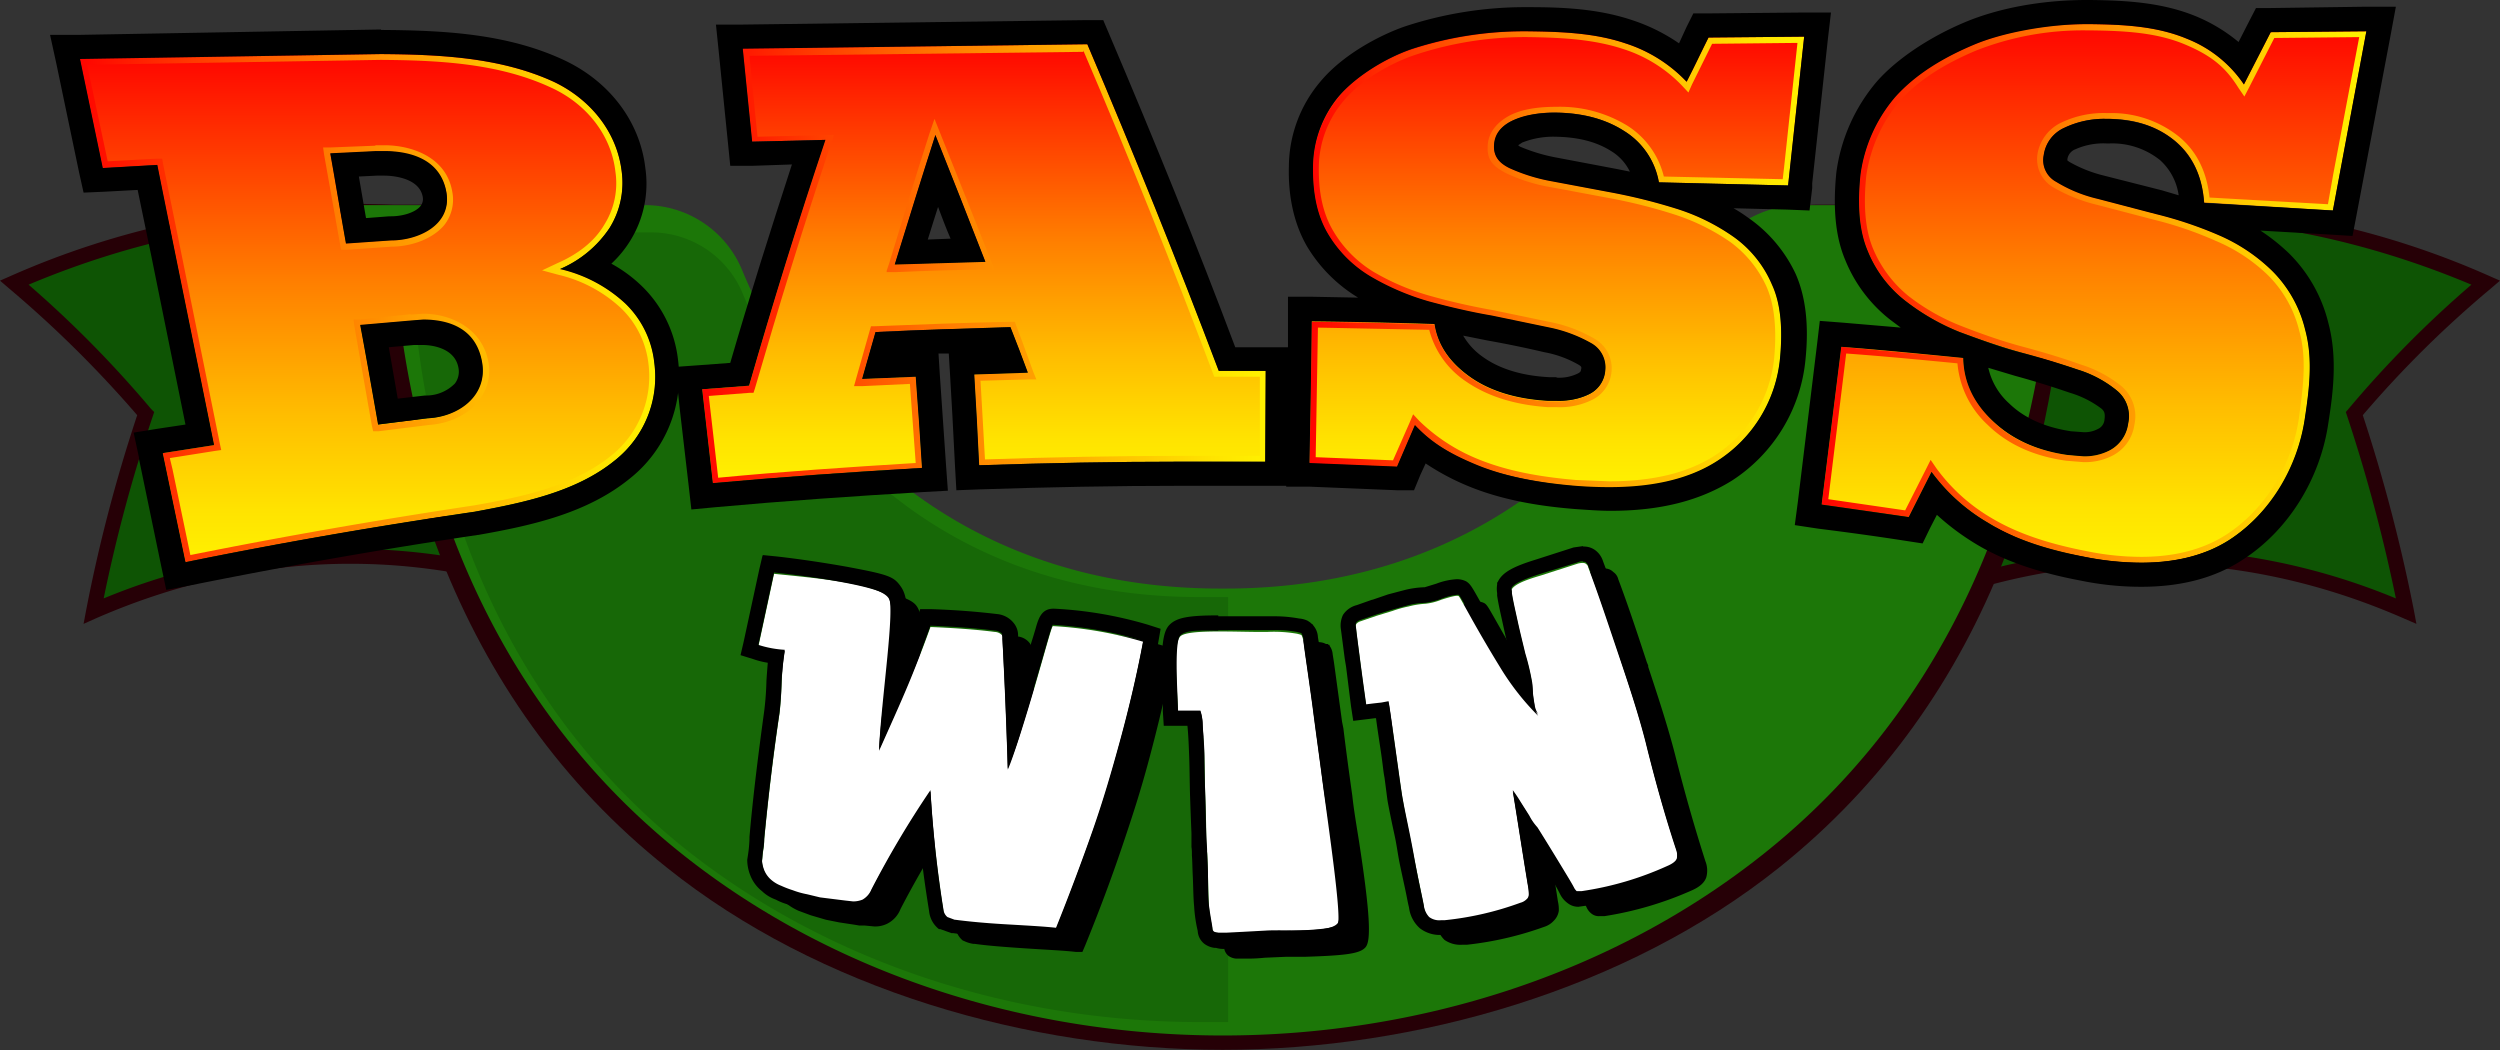 <svg xmlns="http://www.w3.org/2000/svg" xmlns:xlink="http://www.w3.org/1999/xlink" width="559.4" height="235" viewBox="0 0 559.4 235">
  <rect x="0" y="0" width="559.4" height="235" fill="#333333" stroke="none"/>
  <defs>
    <style>
      .a {
        fill: #0e5404;
      }

      .b {
        fill: #260006;
      }

      .c {
        fill: #1c7708;
      }

      .d {
        fill: #176807;
      }

      .e {
        fill: url(#a);
      }

      .f {
        fill: url(#b);
      }

      .g {
        fill: url(#c);
      }

      .h {
        fill: url(#d);
      }

      .i {
        fill: url(#e);
      }

      .j {
        fill: url(#f);
      }

      .k {
        fill: url(#g);
      }

      .l {
        fill: url(#h);
      }

      .m {
        fill: #fff;
      }
    </style>
    <linearGradient id="a" data-name="Безымянный градиент 141" x1="82.27" y1="11.95" x2="82.27" y2="125.64" gradientUnits="userSpaceOnUse">
      <stop offset="0" stop-color="#ff0400"/>
      <stop offset="0.14" stop-color="#ff2b00"/>
      <stop offset="0.45" stop-color="#ff7f00"/>
      <stop offset="0.71" stop-color="#ffbd00"/>
      <stop offset="0.9" stop-color="#ffe300"/>
      <stop offset="1" stop-color="#fff100"/>
    </linearGradient>
    <linearGradient id="b" x1="220.15" y1="9.83" x2="220.15" y2="108" xlink:href="#a"/>
    <linearGradient id="c" x1="348.36" y1="6.85" x2="348.36" y2="108.93" xlink:href="#a"/>
    <linearGradient id="d" x1="468.59" y1="5.29" x2="468.59" y2="125.82" xlink:href="#a"/>
    <linearGradient id="e" x1="17.88" y1="68.91" x2="146.65" y2="68.91" xlink:href="#a"/>
    <linearGradient id="f" x1="157.07" y1="59.03" x2="283.22" y2="59.03" xlink:href="#a"/>
    <linearGradient id="g" x1="292.98" y1="58.01" x2="403.75" y2="58.01" xlink:href="#a"/>
    <linearGradient id="h" x1="407.63" y1="65.67" x2="529.54" y2="65.67" xlink:href="#a"/>
  </defs>
  <g>
    <g>
      <path class="a" d="M21.7,136.8c37.4-16.4,77.6-16.4,114.9,0q9-36.8,17.8-73.5C105.5,41.9,52.8,41.9,4,63.3A244.9,244.9,0,0,1,33.3,92.5,375.5,375.5,0,0,0,21.7,136.8Z"/>
      <path class="b" d="M18.7,139.6l.6-3.2A347.9,347.9,0,0,1,30.7,92.9,254.5,254.5,0,0,0,2.1,64.6L0,62.8l2.5-1.1A188.9,188.9,0,0,1,78.4,45.6a188.9,188.9,0,0,1,75.9,16.1l1.3.6L137,139.1l-1.8-.8c-37.2-16.2-76.4-16.2-113.6,0Zm59.7-16.8a144,144,0,0,1,56.3,11.6l17-70.1C104.1,43.9,53.9,43.7,6.4,63.7A248.4,248.4,0,0,1,33.8,91.5l.7.7-.3.9a341.3,341.3,0,0,0-11,40.8A145.8,145.8,0,0,1,78.4,122.8Z"/>
    </g>
    <g>
      <path class="a" d="M537.6,136.8c-37.3-16.4-77.5-16.4-114.9,0L405,63.3c48.8-21.4,101.5-21.4,150.4,0A253.4,253.4,0,0,0,526,92.5,340.2,340.2,0,0,1,537.6,136.8Z"/>
      <path class="b" d="M537.7,138.3c-37.1-16.2-76.4-16.2-113.5,0l-1.9.8L403.7,62.3l1.3-.6a187.2,187.2,0,0,1,151.9,0l2.5,1.1-2.1,1.8a238.7,238.7,0,0,0-28.6,28.3,366.2,366.2,0,0,1,11.4,43.5l.6,3.2Zm-1.6-4.4a360.8,360.8,0,0,0-10.9-40.8l-.3-.9.6-.7A240.8,240.8,0,0,1,553,63.7c-47.6-20-97.7-19.8-145.3.6l17,70.1A143.7,143.7,0,0,1,481,122.8,145.3,145.3,0,0,1,536.1,133.9Z"/>
    </g>
    <g>
      <path class="b" d="M406.2,45.8c-9.5,0-18.1,9.1-21.7,17.8-15.1,36.6-53,71.6-110.9,71.4h0c-57.9.2-95.8-34.8-110.9-71.4-3.6-8.7-12.2-17.8-21.7-17.8H70.9c6.4.6,12.9,3.6,14,15.5,2,22,6,43.6,13.8,63.6,10.5,26.6,26.9,50.5,50.6,69.3,34,27.2,80.9,40.7,124.3,40.7s90.3-13.5,124.4-40.7c23.6-18.8,40.1-42.7,50.5-69.3,7.8-20,11.8-41.6,13.8-63.6,1.1-11.9,7.8-14.9,14.2-15.5Z"/>
      <path class="c" d="M473,45.9H402.9a23.6,23.6,0,0,0-21.7,14.4c-15.1,36.6-49.7,71.6-107.6,71.4v0c-57.9.2-92.5-34.8-107.6-71.4a23.5,23.5,0,0,0-21.7-14.4H74A15.6,15.6,0,0,1,86.5,54h.1a15.9,15.9,0,0,1,1.7,6A216.1,216.1,0,0,0,102,121.7c10.4,26.6,26.9,50.5,50.5,69.3,34.1,27.2,77.7,40.7,121.1,40.7s87-13.5,121.1-40.7c23.6-18.8,40.1-42.7,50.5-69.3A212.8,212.8,0,0,0,458.9,60a15.9,15.9,0,0,1,1.7-6h.1a15.6,15.6,0,0,1,12.5-8.1Z"/>
      <path class="d" d="M274.8,133.6h-6.2c-55,.1-88-33.1-102.4-67.9A22.2,22.2,0,0,0,145.6,52H78.8a15.1,15.1,0,0,1,11.9,7.7h0a14.5,14.5,0,0,1,1.7,5.7,200.2,200.2,0,0,0,13,58.7c9.9,25.3,25.6,48,48,65.9,32.5,25.8,73.9,38.7,115.2,38.7h6.2Z"/>
    </g>
    <g>
      <g>
        <path class="e" d="M41.5,125.6c21.5-4.3,43-8,64.7-11.2,10.8-2,22.7-4.4,31.4-11.5a23.8,23.8,0,0,0,8.8-21.8,21.3,21.3,0,0,0-6.5-13.3,32,32,0,0,0-14.6-7.7,25.1,25.1,0,0,0,11.1-9.2,19.3,19.3,0,0,0,2.7-12.7c-1.1-9-7.2-16.2-15.2-20-12-5.6-25.6-6.1-38.7-6.3L17.9,13.1,23,37.5l12.2-.7c4.2,20.9,8.5,41.8,12.7,62.6l-11.5,1.8ZM84.1,33.8c6.6-.6,14.5,1.9,15.8,9.2S93.6,53.7,87.5,53.7l-10.1.7c-1.2-6.7-2.3-13.4-3.5-20.1ZM84.6,95c-1.3-7.4-2.6-14.8-4-22.3l11.5-1c6.9-1,14.6,2,15.8,9.5s-5.4,12-12.2,12.4Z"/>
        <path class="f" d="M159.5,108c15.6-1.4,31.2-2.6,46.8-3.4-.4-6.8-.9-13.6-1.4-20.4l-12,.5,3-10.6,30.2-1c1.6,4.1,2.4,6.1,3.9,10.2l-12,.4c.4,6.7.8,13.5,1.1,20.3,21.4-.8,42.6-1,64-.7,0-6.8.1-13.6.1-20.4H272.7C263.4,58.3,253.6,34,243.3,9.8l-77.1,1,2.1,20.7,16.4-.4c-6.1,18.3-11.8,36.6-17.1,55.1l-10.5.8Zm40.7-48.9c3-9.7,6-19.4,9.1-29,3.8,9.4,7.5,18.9,11.2,28.4Z"/>
        <path class="g" d="M352.5,108.6c10.3.8,22.4.4,31.8-5.6a31,31,0,0,0,14-23c.6-6.5.2-12.1-1.8-16.5a25.5,25.5,0,0,0-8.6-10.6,46.3,46.3,0,0,0-12.8-6.3A126.3,126.3,0,0,0,360.7,43l-13.3-2.5a39.9,39.9,0,0,1-9.7-3c-2.4-1.2-3.6-2.9-3.4-5.1s1.4-4.2,3.9-5.5a24,24,0,0,1,10.1-1.8,28.3,28.3,0,0,1,15.1,4,17.3,17.3,0,0,1,7.8,11.6l28.9.7,3.6-33.3-21.4.2c-2,4-2.9,6-4.9,9.9a32.5,32.5,0,0,0-13.7-8.6c-7.1-2.4-14.7-2.7-22-2.7a79.7,79.7,0,0,0-25.6,4c-5.7,1.9-12.5,5.9-16.5,10.6a24.7,24.7,0,0,0-5.8,15.7c-.1,6.2,1,11.2,3.4,15.1a26.7,26.7,0,0,0,9.4,9.5,51.9,51.9,0,0,0,13,5.5,126.2,126.2,0,0,0,14.2,3.3l13,2.7a31.8,31.8,0,0,1,9.3,3.5,6.2,6.2,0,0,1,3.1,6,6.5,6.5,0,0,1-3.6,5.4c-2.2,1.2-5.3,1.6-9.2,1.4-7.1-.4-13-2.2-17.5-5.4s-7.2-7.1-7.9-11.8c-9.2-.3-18.3-.5-27.5-.6-.1,10.6-.3,21.1-.5,31.7l19.6.7,4-9.2a40.6,40.6,0,0,0,13.8,8.9C337.4,106.8,345.3,108,352.5,108.6Z"/>
        <path class="h" d="M466.5,124.5c10.3,2,22.8,2.4,32.5-3.9s15.1-16.3,16.7-26.9c1-6.6,1.9-13.4.1-20.1a27.8,27.8,0,0,0-7.4-13.1,39.4,39.4,0,0,0-12-8,88.6,88.6,0,0,0-14-4.7l-13-3.4a34.3,34.3,0,0,1-9.3-3.8,5.5,5.5,0,0,1-2.8-6,7.8,7.8,0,0,1,4.6-6.1,20.9,20.9,0,0,1,10.2-2,22.8,22.8,0,0,1,14.6,5c3.9,3.3,6.1,7.9,6.5,13.8L522,47l7.5-40.1-21.4.2-6,11.7A27.6,27.6,0,0,0,489.4,8.6c-6.9-2.9-14.5-3.2-21.6-3.3-8.7-.1-18.2,1.3-26.1,4.6-6.4,2.7-12.9,6.4-17.7,11.8A33.7,33.7,0,0,0,416.3,39c-.7,6.7-.3,12.5,1.6,17a28,28,0,0,0,8.3,11.1,49.6,49.6,0,0,0,12.3,7,124,124,0,0,0,13.8,4.6q6.9,2,12.6,3.9a27.3,27.3,0,0,1,8.9,4.7,7.6,7.6,0,0,1,2.4,7.4,8,8,0,0,1-4.2,6c-2.4,1.2-5.5,1.6-9.4,1-7.1-1.1-12.7-3.6-16.8-7.7a19.4,19.4,0,0,1-6.5-14c-9.1-.9-18.2-1.8-27.3-2.5-1.5,11.7-2.9,23.5-4.4,35.3,6.5.8,13,1.8,19.5,2.8l5.1-10.2a40.7,40.7,0,0,0,12.7,11.5C451.5,120.9,459.3,123.1,466.5,124.5Z"/>
      </g>
      <g>
        <path class="i" d="M85.2,13.4c12.8.1,26.3.7,38.1,6.2,8.1,3.7,13.5,10.8,14.4,18.8a17.4,17.4,0,0,1-2.5,11.9c-2.1,3.6-5.7,6.5-10.5,8.6l-3.4,1.6,3.7,1a30.9,30.9,0,0,1,13.9,7.4,20.5,20.5,0,0,1,6.2,12.5,22.7,22.7,0,0,1-8.4,20.6c-8.3,6.7-19.8,9.2-30.7,11.1-21.2,3.2-42.5,6.9-63.4,11.1l-4-19.2-.6-2.5,10.1-1.6,1.4-.2-.3-1.4-8.3-41L36.5,36.7l-.2-1.2H35.1l-11,.6L19.5,14.5l65.7-1.1M84,32.6,73.8,33H72.3l.2,1.5,3.6,20.2.2,1.2h1.2l10-.7c3.8,0,8.8-1.3,11.8-4.7a9.2,9.2,0,0,0,1.9-7.6c-1.3-7.7-9-10.4-15.2-10.4H84m7.9,37.8L80.5,71.5H79.1l.2,1.5,3.9,22.2.3,1.3h1.2l11.2-1.4c4.5-.3,8.7-2.2,11.1-5.3a10.7,10.7,0,0,0,2.3-8.7C108,73.6,101,70.2,94.7,70.2l-2.8.2M85.2,12.1,17.9,13.2,23,37.6l12.2-.7c4.2,20.9,8.5,41.8,12.7,62.7l-11.5,1.8,5.1,24.4c21.5-4.4,43-8.1,64.7-11.3,10.8-2,22.7-4.4,31.4-11.5a23.8,23.8,0,0,0,8.8-21.8,21.6,21.6,0,0,0-6.5-13.3,32,32,0,0,0-14.6-7.7A25.1,25.1,0,0,0,136.4,51a19.1,19.1,0,0,0,2.7-12.7c-1.1-9-7.2-16.2-15.2-20-12-5.5-25.6-6.1-38.7-6.2ZM77.4,54.5c-1.2-6.7-2.3-13.4-3.5-20.1l10.2-.5H86c6.1,0,12.8,2.7,13.9,9.3S93.6,53.8,87.5,53.8h0l-10.1.7Zm7.2,40.6c-1.3-7.4-2.6-14.8-4-22.3l11.5-1,2.6-.2c6.1,0,12.1,3.2,13.2,9.8s-5.4,12-12.2,12.3L84.6,95.1Z"/>
        <path class="j" d="M242.4,11.3c10.4,24.3,20.1,48.6,29,72.2l.3.8h10.2V102H264.6c-14.6,0-29.5.3-44.2.8l-1-17.6,10.6-.3h1.9l-.7-1.7c-1.5-4.1-2.2-6.2-3.8-10.3l-.3-.9h-1c-10,.2-20.2.6-30.3,1h-.9l-.3,1-3,10.6-.5,1.8H193l10.6-.5,1.3,17.7c-14.7.9-29.6,1.9-44.2,3.3l-2.1-18.3,9.1-.7h.9l.3-.9c5.3-18.3,11-36.8,17.1-55l.6-1.8h-1.9l-15.2.4-1.8-18.1,74.7-.9m-44,49.3h1.9c6.7-.3,13.5-.5,20.2-.6h2l-.7-1.8c-3.7-9.4-7.5-18.9-11.3-28.4l-1.4-3.5L208,29.8c-3.1,9.6-6.1,19.4-9,29l-.6,1.8M243.3,9.9l-77.1,1,2.1,20.8,16.4-.4c-6.1,18.2-11.8,36.6-17.1,55l-10.5.8,2.4,21c15.6-1.4,31.2-2.5,46.8-3.4-.4-6.8-.9-13.6-1.4-20.4l-12,.5,3-10.5c10.1-.5,20.2-.8,30.2-1.1,1.6,4.1,2.4,6.1,3.9,10.2l-12,.4c.4,6.8.8,13.5,1.1,20.3,15.2-.5,30.4-.8,45.5-.8h18.5c0-6.8.1-13.6.1-20.3H272.7c-9.3-24.6-19.1-48.9-29.4-73.1ZM200.2,59.2c3-9.7,6-19.3,9.1-29,3.8,9.5,7.5,18.9,11.2,28.4l-20.3.6Z"/>
        <path class="k" d="M341,8.3h.7c7.2.1,14.7.4,21.6,2.7a31.3,31.3,0,0,1,13.1,8.2l1.4,1.5.8-1.8,4.5-9.1,19.1-.2-3,27.9-.3,2.6-26.6-.6a18.7,18.7,0,0,0-8.2-11.4,28.9,28.9,0,0,0-15.8-4.2h-.1c-4.3,0-7.9.6-10.5,2s-4.6,3.6-4.8,6.5.6,4.6,4.2,6.4a38.2,38.2,0,0,0,10,3.1l13.4,2.5A118.1,118.1,0,0,1,374.7,48a47.8,47.8,0,0,1,12.4,6.1,25.3,25.3,0,0,1,8.2,10.1c1.7,3.9,2.3,9.2,1.7,15.8a29.5,29.5,0,0,1-13.4,22c-6,3.8-13.7,5.7-23.5,5.7l-7.5-.3c-5.7-.5-14.1-1.5-21.7-4.6a40.8,40.8,0,0,1-13.3-8.6l-1.4-1.5-.8,1.9-3.7,8.4-17.3-.7.5-29,24.9.5a19.9,19.9,0,0,0,8.3,11.6c4.8,3.3,10.9,5.2,18.2,5.7h2a16.3,16.3,0,0,0,7.9-1.6,7.8,7.8,0,0,0,4.4-6.4,7.6,7.6,0,0,0-3.8-7.3,31.7,31.7,0,0,0-9.7-3.7l-13-2.7A143,143,0,0,1,320,66.2a53.4,53.4,0,0,1-12.7-5.4,26.4,26.4,0,0,1-8.9-9c-2.3-3.8-3.4-8.6-3.3-14.5a23.3,23.3,0,0,1,5.6-14.8c3.9-4.7,10.8-8.5,15.9-10.2a78,78,0,0,1,24.4-4M341,7a81.1,81.1,0,0,0-24.9,4c-5.7,1.9-12.5,6-16.5,10.7a24.4,24.4,0,0,0-5.8,15.6c-.1,6.2,1,11.2,3.4,15.2a27.3,27.3,0,0,0,9.4,9.4,56.1,56.1,0,0,0,13,5.6c4.8,1.3,9.5,2.4,14.2,3.2l13,2.7a31.8,31.8,0,0,1,9.3,3.5,6.2,6.2,0,0,1,3.1,6.1,6.4,6.4,0,0,1-3.6,5.3,15.5,15.5,0,0,1-7.3,1.5h-1.9c-7.1-.4-13-2.2-17.5-5.4s-7.2-7.1-7.9-11.8c-9.2-.3-18.3-.5-27.5-.6-.1,10.6-.3,21.2-.5,31.7l19.6.8,4-9.3c3.4,3.6,8,6.5,13.8,8.9s14.9,4.1,22.1,4.7c2.5.2,5,.4,7.6.4,8.3,0,17.1-1.4,24.2-6a30.7,30.7,0,0,0,14-23c.6-6.4.2-12-1.8-16.4A25.1,25.1,0,0,0,387.9,53a46.3,46.3,0,0,0-12.8-6.3,126.3,126.3,0,0,0-14.4-3.6l-13.3-2.5a39.9,39.9,0,0,1-9.7-3c-2.4-1.2-3.6-2.9-3.4-5.1s1.4-4.2,3.9-5.4a23.4,23.4,0,0,1,10-1.9h.1c5.8.1,10.9,1.4,15.1,4.1a16.9,16.9,0,0,1,7.8,11.5l28.9.7,3.6-33.3-21.4.2c-2,4-2.9,6-4.9,9.9a32.5,32.5,0,0,0-13.7-8.6c-7.1-2.4-14.7-2.6-22-2.7Z"/>
        <path class="l" d="M466.9,6.8h.9c7.3.1,14.5.4,21,3.1s9.4,5.5,12.1,9.8l1.3,1.9,1.1-2.1.2-.4,5.4-10.6,19-.2-5.8,30.6-1.2,6.8-26.5-1.5c-.6-5.8-2.9-10.4-6.8-13.6a24.1,24.1,0,0,0-15.4-5.3h-.8a21.9,21.9,0,0,0-10.1,2.1,9.5,9.5,0,0,0-5.4,7.1,7.3,7.3,0,0,0,3.5,7.4,36.1,36.1,0,0,0,9.7,3.9l13,3.4a82,82,0,0,1,13.7,4.7,37.8,37.8,0,0,1,11.7,7.7,26.4,26.4,0,0,1,7,12.5c1.8,6.5.7,13.4-.1,19.5-1.6,10.7-7.6,20.4-16.2,26-5.1,3.3-11.5,5-19.1,5a61.3,61.3,0,0,1-12.3-1.3c-8.8-1.7-15.7-4.1-21.2-7.4a40.6,40.6,0,0,1-12.3-11.1l-1.3-1.9-1,2-4.7,9.3-17.2-2.5,2-16.3,2-16.3c8.3.6,16.6,1.4,24.9,2.2a21.2,21.2,0,0,0,6.8,13.8c4.4,4.3,10.3,7,17.6,8l3.7.3a13.3,13.3,0,0,0,6.5-1.4,9.2,9.2,0,0,0,5-7,8.8,8.8,0,0,0-2.9-8.6,27.9,27.9,0,0,0-9.3-4.9c-3.9-1.4-8.2-2.7-12.7-3.9S443.6,74.8,439,73a47.2,47.2,0,0,1-12-6.8,27.1,27.1,0,0,1-7.9-10.6c-1.7-4.1-2.2-9.4-1.5-16.3A33.4,33.4,0,0,1,425,22.7c4-4.5,9.6-8.2,17.2-11.4a65.2,65.2,0,0,1,24.7-4.5m0-1.4c-8.5,0-17.6,1.4-25.2,4.6S428.8,16.4,424,21.8a33.7,33.7,0,0,0-7.7,17.3c-.7,6.8-.3,12.5,1.6,17a26.7,26.7,0,0,0,8.3,11.1,50,50,0,0,0,12.3,7.1c4.6,1.7,9.2,3.3,13.8,4.6s8.8,2.5,12.6,3.8a25.6,25.6,0,0,1,8.9,4.8,7.4,7.4,0,0,1,2.4,7.3,7.9,7.9,0,0,1-4.2,6,12,12,0,0,1-5.9,1.3l-3.5-.3c-7.1-1-12.7-3.6-16.8-7.7s-6.4-8.6-6.5-14L412,77.6l-4.4,35.3,19.5,2.8,5.1-10.1A41.7,41.7,0,0,0,444.9,117c6.6,4.1,14.4,6.3,21.6,7.6a64.8,64.8,0,0,0,12.6,1.3c6.9,0,13.9-1.3,19.9-5.2,9.1-6,15.1-16.3,16.7-26.9,1-6.6,1.9-13.4.1-20a27.7,27.7,0,0,0-7.4-13.2,39.4,39.4,0,0,0-12-8,88.6,88.6,0,0,0-14-4.7l-13-3.4a31.4,31.4,0,0,1-9.3-3.8,5.5,5.5,0,0,1-2.8-6,7.9,7.9,0,0,1,4.6-6.1,20.6,20.6,0,0,1,9.5-2h.7c5.9.1,10.7,1.7,14.6,4.9s6.1,7.9,6.5,13.8L522,47.1,529.5,7l-21.4.2-6,11.7A27.6,27.6,0,0,0,489.4,8.7c-6.9-2.9-14.5-3.2-21.6-3.3Z"/>
      </g>
      <g>
        <path d="M85.2,12.1c13.1.1,26.7.7,38.7,6.2,8,3.8,14.1,11,15.2,20A19.1,19.1,0,0,1,136.4,51a25.1,25.1,0,0,1-11.1,9.2,32,32,0,0,1,14.6,7.7,21.6,21.6,0,0,1,6.5,13.3,23.8,23.8,0,0,1-8.8,21.8c-8.7,7.1-20.6,9.5-31.4,11.5-21.7,3.2-43.2,6.9-64.7,11.3l-5.1-24.4,11.5-1.8c-4.2-20.9-8.5-41.8-12.7-62.7L23,37.6,17.9,13.2l67.3-1.1M77.4,54.5l10.1-.7h0c6.1,0,13.6-3.4,12.4-10.7S92.1,33.8,86,33.8H84.1l-10.2.5c1.2,6.7,2.3,13.4,3.5,20.1m7.2,40.6,11.1-1.4c6.8-.3,13.4-4.9,12.2-12.4s-7.1-9.7-13.2-9.7l-2.6.2-11.5,1c1.4,7.5,2.7,14.9,4,22.3m.6-88.4h-.1L17.8,7.8H11.2l1.4,6.4,5.1,24.4,1,4.5,4.6-.2,7.5-.4,3.1,15,7.6,37.5-6,.9-5.6.9,1.2,5.6v.3l5,24.1,1.1,5.2,5.3-1c21.3-4.3,42.9-8.1,64.4-11.3h.1c11.9-2.1,24.3-4.8,33.9-12.6a29.1,29.1,0,0,0,10.8-26.7A27.2,27.2,0,0,0,143.6,64a31.5,31.5,0,0,0-6.8-5,24.7,24.7,0,0,0,4.2-5.1,24.2,24.2,0,0,0,3.4-16.3c-1.2-10.4-8-19.4-18.3-24.2-12.9-6-27.3-6.6-40.8-6.7ZM80.3,39.5l4-.2H86c.8,0,7.8.1,8.6,4.8a2.5,2.5,0,0,1-.5,2c-1.1,1.4-3.9,2.3-6.6,2.3h-.4l-5.2.4-1.6-9.3ZM87,77.7l5.6-.5h2.1c1.1,0,7.1.3,7.9,5.2a4.4,4.4,0,0,1-.8,3.4,9,9,0,0,1-6.3,2.7h-.4l-6.1.7L87,77.7Z"/>
        <path d="M243.3,9.9c10.3,24.2,20.1,48.5,29.4,73.1h10.5c0,6.7-.1,13.5-.1,20.3H264.6c-15.1,0-30.3.3-45.5.8-.3-6.8-.7-13.5-1.1-20.3l12-.4c-1.5-4.1-2.3-6.1-3.9-10.2-10,.3-20.1.6-30.2,1.1l-3,10.5,12-.5c.5,6.8,1,13.6,1.4,20.4-15.6.9-31.2,2-46.8,3.4l-2.4-21,10.5-.8c5.3-18.4,11-36.8,17.1-55l-16.4.4-2.1-20.8,77.1-1M200.2,59.2l20.3-.6c-3.7-9.5-7.4-18.9-11.2-28.4-3.1,9.6-6.1,19.3-9.1,29M246.9,4.5h-3.7l-77.1,1h-5.9l.6,5.8,1.4,13.9.7,6.9.5,5h5l8.8-.3c-4.8,14.8-9.5,29.6-13.8,44.4l-6.7.5-5.6.4.6,5.6.4,3.8,2,17.2.6,5.3,5.3-.5c15.4-1.4,31.1-2.5,46.6-3.4l5.5-.3-.4-5.5-1.4-20.4-.3-4.8h2.3l.3,5,.5,8.7.6,11.6.3,5.3,5.3-.2c15.1-.5,30.3-.8,45.3-.8h23.8V77.7H276.4c-8.6-22.9-18.1-46.3-28.1-69.8l-1.4-3.3ZM207.6,53.6c.8-2.5,1.5-4.9,2.3-7.3.9,2.4,1.8,4.8,2.8,7.1l-5.1.2Z"/>
        <path d="M341,7h.7c7.3.1,14.9.3,22,2.7a32.5,32.5,0,0,1,13.7,8.6c2-3.9,2.9-5.9,4.9-9.9l21.4-.2-3.6,33.3-28.9-.7a16.9,16.9,0,0,0-7.8-11.5c-4.2-2.7-9.3-4-15.1-4.1h-.1c-4.1,0-7.5.6-10,1.9s-3.8,3-3.9,5.4,1,3.9,3.4,5.1a39.9,39.9,0,0,0,9.7,3l13.3,2.5a126.3,126.3,0,0,1,14.4,3.6A46.3,46.3,0,0,1,387.9,53a25.1,25.1,0,0,1,8.6,10.7c2,4.3,2.4,10,1.8,16.4a30.7,30.7,0,0,1-14,23c-7.1,4.6-15.9,5.9-24.2,5.9-2.6,0-5.1-.1-7.6-.3-7.2-.6-15.1-1.8-22.1-4.7s-10.4-5.3-13.8-8.9l-4,9.3-19.6-.8c.2-10.5.4-21.1.5-31.7,9.2.1,18.3.3,27.5.6.7,4.7,3.4,8.6,7.9,11.8s10.4,5,17.5,5.4h1.9a15.5,15.5,0,0,0,7.3-1.5,6.4,6.4,0,0,0,3.6-5.3,6.2,6.2,0,0,0-3.1-6.1,31.8,31.8,0,0,0-9.3-3.5l-13-2.7c-4.7-.8-9.4-1.9-14.2-3.2a56.1,56.1,0,0,1-13-5.6,27.3,27.3,0,0,1-9.4-9.4c-2.4-4-3.5-9-3.4-15.2a24.9,24.9,0,0,1,5.8-15.7c4-4.6,10.8-8.7,16.5-10.6A81.1,81.1,0,0,1,341,7m0-5.4h0a86.1,86.1,0,0,0-26.6,4.3c-5.5,1.9-13.8,6.2-18.9,12.3a29.6,29.6,0,0,0-7.1,19c-.2,7.1,1.3,13.2,4.1,18a33.6,33.6,0,0,0,11.4,11.4h.1l-10.4-.2h-5.4V77.2l-.4,26.3v5.4h5.3l19.5.8h3.8l1.4-3.4,1.2-2.6a54.1,54.1,0,0,0,9.6,5.1c8.5,3.5,17.6,4.6,23.8,5.1,2.9.2,5.5.4,8,.4,11.2,0,20-2.3,27.2-6.8a36.3,36.3,0,0,0,16.4-27.1c.8-7.8,0-14.1-2.2-19.1A31.6,31.6,0,0,0,391,48.6a32.8,32.8,0,0,0-3.1-2l12,.3,5,.2.6-5V41l3.5-32.2.7-6h-6.1L382.2,3h-3.3L377.4,6l-1.7,3.7a40.6,40.6,0,0,0-10.2-5.1c-7.9-2.7-16-3-23.7-3Zm-1.3,30.9.9-.6a18.9,18.9,0,0,1,7.6-1.3h.1c4.8.1,8.9,1.1,12.2,3.2a10.9,10.9,0,0,1,4.2,4.6l-3-.6-13.2-2.5a39,39,0,0,1-8.4-2.5l-.4-.3Zm8.6,51.9h-1.6c-6-.3-11-1.8-14.7-4.4a15.1,15.1,0,0,1-4.6-4.9l5.5,1.1c4.5.8,8.8,1.7,12.6,2.6a24,24,0,0,1,7.7,2.8c.7.4.7.6.6,1s0,.6-.8,1a9.5,9.5,0,0,1-4.7.9Z"/>
        <path d="M466.9,5.4h.9c7.1.1,14.7.4,21.6,3.3a27.6,27.6,0,0,1,12.7,10.2l6-11.7L529.5,7,522,47.1l-28.8-1.7c-.4-5.9-2.6-10.5-6.5-13.8s-8.7-4.8-14.6-5h-.7a20.6,20.6,0,0,0-9.5,2,7.9,7.9,0,0,0-4.6,6.1,5.5,5.5,0,0,0,2.8,6,31.4,31.4,0,0,0,9.3,3.8l13,3.4a88.6,88.6,0,0,1,14,4.7,39.4,39.4,0,0,1,12,8,27.7,27.7,0,0,1,7.4,13.2c1.8,6.6.9,13.4-.1,20-1.6,10.6-7.6,20.9-16.7,26.9-6,3.9-13,5.2-19.9,5.2a64.8,64.8,0,0,1-12.6-1.3c-7.2-1.4-15-3.5-21.6-7.6a41.7,41.7,0,0,1-12.7-11.4l-5.1,10.1-19.5-2.8L412,77.6c9.1.7,18.2,1.6,27.3,2.5.1,5.4,2.3,10,6.5,14s9.7,6.7,16.8,7.7l3.5.3a12,12,0,0,0,5.9-1.3,7.9,7.9,0,0,0,4.2-6,7.4,7.4,0,0,0-2.4-7.3,25.6,25.6,0,0,0-8.9-4.8c-3.8-1.3-8-2.6-12.6-3.8s-9.2-2.9-13.8-4.6a50,50,0,0,1-12.3-7.1,26.7,26.7,0,0,1-8.3-11.1c-1.9-4.5-2.3-10.2-1.6-17A33.7,33.7,0,0,1,424,21.8c4.8-5.4,11.3-9.1,17.7-11.8s16.7-4.6,25.2-4.6m0-5.4h0c-10,0-19.7,1.8-27.3,5s-15,8-19.6,13.2a39.4,39.4,0,0,0-9.1,20.4c-.8,8-.2,14.4,2,19.6a32.4,32.4,0,0,0,10,13.3l2.4,1.8-12.9-1.1-5.2-.4-.6,5.1-4.3,35.3-.7,5.3,5.3.8c6.4.8,13,1.7,19.4,2.7l3.9.6,1.7-3.5,1.5-2.9a54.7,54.7,0,0,0,8.7,6.5c6.1,3.7,13.8,6.4,23.4,8.2a66.8,66.8,0,0,0,13.6,1.4c9,0,16.6-2,22.8-6.1,10.2-6.6,17.3-18.1,19.1-30.6,1-6.4,2.1-14.4,0-22.3a32.9,32.9,0,0,0-8.8-15.6,44.8,44.8,0,0,0-6.4-5.1l15.8.9,4.8.3.9-4.7L534.9,8l1.2-6.5h-6.6L508,1.8h-3.2l-1.5,2.9-2.4,4.7a36.9,36.9,0,0,0-9.4-5.7C483.8.5,475.6.1,467.8,0Zm-4.3,35.9v-.3a2.8,2.8,0,0,1,1.8-2.2,15.3,15.3,0,0,1,7-1.3h.6a17.1,17.1,0,0,1,11.3,3.7,13,13,0,0,1,4.2,7.9l-3.7-1.1-13-3.3a29.9,29.9,0,0,1-7.8-3.1l-.4-.3Zm3.5,60.8-2.7-.2c-5.9-.9-10.5-3-13.8-6.2a15.2,15.2,0,0,1-4.7-8l6,1.8c4.4,1.2,8.5,2.5,12.3,3.8a22.2,22.2,0,0,1,7.1,3.6c.5.5.8.9.6,2.4a2.5,2.5,0,0,1-1.5,2.1,6.2,6.2,0,0,1-3.3.7Z"/>
      </g>
    </g>
    <g>
      <g>
        <g>
          <path d="M240.8,212.4c-2.6-.3-6.2-.5-11.5-.8s-8.3-.6-11.1-1H218l-1.8-.6h-.1a3.2,3.2,0,0,1-1.3-2.4c-1.3-7.9-2.2-15.7-2.8-23.7a202.1,202.1,0,0,0-11.4,19.5,5.4,5.4,0,0,1-2.5,2.8,5.8,5.8,0,0,1-2.5.5l-2-.2h-1.1l-1.3-.2-3.2-.5-3-.6-3.3-.9a18.3,18.3,0,0,1-2.6-1.1,7.6,7.6,0,0,1-2.5-1.5,6.1,6.1,0,0,1-1.9-2.6,5,5,0,0,1-.5-2.5,20.5,20.5,0,0,1,.3-2.8,18.6,18.6,0,0,0,.2-2.1h0c.8-9.2,2-18.7,3.3-28.1.2-1.5.4-3.8.6-7.1s.3-4.5.5-6a30.6,30.6,0,0,1-5.1-1l-.9-.3.2-.9c1.4-6.6,2.1-9.7,3.6-16.3l.2-.8h.9c4,.4,24.1,2.7,26.3,5.8s.9,9.3-.5,20.7c-.4,2.8-.7,5.6-1,8.2,2.5-5.6,4.1-9.4,5.1-11.7,1.9-4.6,3.2-8.2,4-10.5l.2-.7h.8a136.9,136.9,0,0,1,14.5,1.1,3,3,0,0,1,2.2,1.1,2.1,2.1,0,0,1,.4,1.5c.3,6.7.7,15.2,1,23.9.4-1.1.9-2.6,1.4-4.3,1.6-5.1,3.1-10.3,4.6-15.4,2.3-8.1,2.3-8.1,3.2-8.1a83.1,83.1,0,0,1,20.5,3.6l.9.2-.2.9c-1.2,6.8-2.9,14.2-5.2,22.6s-4,14-6.1,20-5.2,14.2-8.2,21.8l-.3.7Z"/>
          <path d="M177.9,131.9c8.6.9,23.9,3.2,25.5,5.4s-1.5,22.8-2.1,34.2c3.4-7.6,5.9-13.4,7.5-17.2s3.2-8,4-10.5c4.9.2,9.7.5,14.4,1.1a2.2,2.2,0,0,1,1.6.7,1.7,1.7,0,0,1,.2.9l1.2,29.2a91.4,91.4,0,0,0,3.1-9.2c1.7-5.4,3.3-10.6,4.7-15.5a61.5,61.5,0,0,1,2.2-7.4h0a86.4,86.4,0,0,1,20.2,3.5c-1.3,7.6-3.1,15.2-5.1,22.5s-3.9,13.4-6.2,20-5.3,14.6-8.2,21.7c-2.6-.2-6.5-.5-11.5-.7s-8.7-.7-11-1h-.2a3.7,3.7,0,0,1-1.5-.5,2.2,2.2,0,0,1-.9-1.7,265.9,265.9,0,0,1-3-26.7,214,214,0,0,0-13.1,22.1,4.5,4.5,0,0,1-2,2.4,5.8,5.8,0,0,1-2.1.3h-1.8l-2.5-.3-3.1-.5-2.9-.6L182,203l-2.5-1a8.2,8.2,0,0,1-2.3-1.4,6.5,6.5,0,0,1-1.6-2.1,6.9,6.9,0,0,1-.4-2.2,18,18,0,0,1,.3-2.7c.1-1.2.2-1.9.2-2.2.9-9.4,2-18.7,3.3-28.1.3-1.6.4-4,.6-7.1a43.5,43.5,0,0,1,.7-7,25.3,25.3,0,0,1-6-1.1c1.4-6.5,2.1-9.8,3.6-16.2m-1.6-2.2-.4,1.7c-1.5,6.5-2.2,9.7-3.6,16.3l-.3,1.8,1.7.5a21.3,21.3,0,0,0,4.2,1q-.2,2.1-.3,5.1c-.2,3.2-.4,5.5-.6,7-1.4,9.4-2.5,18.9-3.3,28.1v.2h0s-.1.4-.3,1.9-.2,2.2-.2,2.8a5.8,5.8,0,0,0,.6,3,6.3,6.3,0,0,0,2.1,3,12.2,12.2,0,0,0,2.8,1.7l2.7,1,3.4,1,3,.6,3.3.5,1.2.2h1.2l2.1.2a6,6,0,0,0,2.9-.6,6.2,6.2,0,0,0,3-3.3c3-5.8,6.2-11.3,9.7-16.9.6,7,1.4,13.9,2.6,20.9a4.5,4.5,0,0,0,1.7,3.1h.1a7.1,7.1,0,0,0,2.2.7h.3c2.8.4,6.7.7,11.2,1s8.9.5,11.4.8h1.5l.6-1.4c3.1-7.6,5.8-14.8,8.2-21.9s4.2-12.6,6.2-20.1,4-15.8,5.2-22.6l.3-1.8-1.7-.5a85.6,85.6,0,0,0-20.6-3.6h-.2c-1.6,0-2,1.2-2.6,3.3l-1.6,5.5c-1.3,4.7-2.7,9.5-4.2,14.2-.3-6.6-.6-12.9-.8-18.1a3.2,3.2,0,0,0-.6-2.1,3.9,3.9,0,0,0-2.9-1.5c-4.2-.6-8.8-.9-14.6-1.2h-1.5l-.5,1.4c-.7,2.2-2,5.8-4,10.4-.5,1.4-1.3,3.2-2.3,5.6a7.8,7.8,0,0,1,.2-1.6c1.4-11.9,2.2-18.8.3-21.4-.8-1.1-2.7-2.4-11.4-4-4.4-.8-10.3-1.7-15.6-2.3Z"/>
        </g>
        <g>
          <path d="M279,213.6h-2.2c-.5-.1-.9-.1-1.2-.4a1.5,1.5,0,0,1-.6-1.4,28,28,0,0,1-.8-5.4,60.5,60.5,0,0,1-.3-6.5c0-2-.1-3.6-.2-4.7v-1.8a26.3,26.3,0,0,1-.1-3.1c-.1-2.4-.2-5-.3-8l-.2-8.8c-.1-3-.2-5.5-.4-7.4s-.2-1.7-.2-2.1h-5.2v-2.1c-.5-10.1-.5-15.1.8-16.4s3.5-1.4,9.2-1.4h12.4a27.9,27.9,0,0,1,5.5.5l1.1.3h.1l.3.3h.1a2.5,2.5,0,0,1,.5,1.5l.3,1.8c.4,2.8,1,7.3,1.8,13.2l.2,1.5,2.1,15.1c.3,2.9.9,6.5,1.5,10.2,2.2,14.2,3.1,21,1.7,22.8s-4.2,1.6-13.1,1.9h-4.2l-4.5.3Z"/>
          <path d="M277.2,144.8h12.3a26.1,26.1,0,0,1,5.4.5l.8.2.2.2a1.2,1.2,0,0,1,.3.9c.4,2.6,1.1,7.7,2.1,15.1.8,5.5,1.6,11.1,2.3,16.5,1.3,10.7,5.2,30,3.4,32.3s-10.5,1.3-15.6,1.6l-5.5.3-3.9.2h-1.6l-1.2-.3a1.2,1.2,0,0,1-.2-.7,42.1,42.1,0,0,1-.8-5.3c-.2-1.9-.2-4.1-.3-6.5s-.1-4.2-.2-5.4,0-1.8-.1-4.2-.2-5.1-.2-8l-.3-8.9c-.1-2.9-.2-5.4-.4-7.4a8.8,8.8,0,0,0-.4-3h-5c-.3-5.6-.9-15.5.4-16.8s4.5-1.1,8.5-1.1m0-2c-6.1,0-8.6.4-9.9,1.6s-1.7,5.2-1.1,17.3v3h5.3c0,.3.1.7.1,1.1.2,2,.3,4.5.4,7.4s.1,5.9.2,8.8.2,5.7.3,8.1v3a6.8,6.8,0,0,1,.1,1.2v.6c.1,1.2.2,2.8.2,4.7a63.8,63.8,0,0,0,.3,6.6,30.3,30.3,0,0,0,.8,5.5,2.7,2.7,0,0,0,1,2,3.5,3.5,0,0,0,1.7.6H279a35.4,35.4,0,0,0,4-.2l4.6-.2h4.2c9.4-.3,12.6-.7,13.8-2.2s1-7.4-1.5-23.6c-.6-3.8-1.2-7.3-1.5-10.2-.7-5-1.4-10.1-2-15.1l-.3-1.5-1.8-13.2-.3-1.9a3.6,3.6,0,0,0-.7-1.9v-.2h-.2l-.2-.2h-.4a3.3,3.3,0,0,0-1.4-.4,29.4,29.4,0,0,0-5.7-.5H277.2Z"/>
        </g>
        <g>
          <path d="M327.1,210.7a5.4,5.4,0,0,1-3.3-.9,5.3,5.3,0,0,1-1.5-3.2c-.1-.6-.3-1.4-.5-2.4s-1.1-4.9-1.8-8.6q-.6-3.3-1.2-6c-.5-2.7-1-5-1.3-6.8s-.3-2.4-.7-5.3l-.8-5.7q-1-7.5-1.5-9.9l-2.4.3-2.6.4L307,144.1a3.4,3.4,0,0,1,.2-1.5,2.7,2.7,0,0,1,1.7-1.1l1.7-.6,1.9-.6,3.5-1.1,3.6-1a19.6,19.6,0,0,1,3.9-.6,22.5,22.5,0,0,0,3.3-.8,16,16,0,0,1,3.9-.9,1.1,1.1,0,0,1,.8.2c.4.2.6.5,2.3,3.6s4,7,7.3,12.5a55.8,55.8,0,0,0,5.7,7.8,3.7,3.7,0,0,1-.1-1.1,16.2,16.2,0,0,1-.2-1.8v-.6c-.2-1.1-.6-2.6-1-4.3a10.5,10.5,0,0,1-.5-1.9c-.6-2.4-1.2-4.9-1.8-7.2s-.9-4.4-1.2-6.3v-.2h0v-.2a2.1,2.1,0,0,1,0-1.1h.1c.6-1.3,2.7-2.4,7-3.7l8.5-2.6,1.4-.3a2.3,2.3,0,0,1,1.4.5,2.3,2.3,0,0,1,.7,1.3c2.3,6.1,4.5,12.4,6.5,18.5l.3,1c2.2,6.4,4.3,12.9,6,19.6,2.1,8.3,4.3,16.1,6.8,23.9a4.6,4.6,0,0,1,.2,3c-.3.9-1.2,1.7-2.8,2.4a74.4,74.4,0,0,1-19.2,5.6h-.9a2,2,0,0,1-1.1-.3l-.9-1.2c-.3-.7-1.3-2.3-3.1-5.3s-4-6.7-5-8a15.8,15.8,0,0,1-1.8-2.7l-1.1-1.8.8,5.4c.7,3.9,1.3,7.9,1.9,11.9a5.2,5.2,0,0,1,.2,1.7,3,3,0,0,1-.8,1.6,3.7,3.7,0,0,1-1.8,1.1,67.9,67.9,0,0,1-17.1,3.9Z"/>
          <path d="M358.9,129.4a.9.9,0,0,1,.7.3,1.2,1.2,0,0,1,.5.8c2.4,6.4,4.5,12.8,6.7,19.3s4.4,13,6,19.7,4.3,16,6.9,24a4.2,4.2,0,0,1,.2,2.4c-.2.6-1,1.2-2.3,1.7a69.3,69.3,0,0,1-19,5.6h-1.2a2.8,2.8,0,0,1-.6-.8,54.1,54.1,0,0,0-3.1-5.4q-3.6-6-5.1-8.1a22.8,22.8,0,0,1-1.8-2.6l-1.8-3.1-1.8-2.6c1.1,7.3,2.3,14.5,3.4,21.8a10.4,10.4,0,0,1,.2,1.5,2.3,2.3,0,0,1-.5,1,3.8,3.8,0,0,1-1.4.9,68.9,68.9,0,0,1-16.9,3.8h-.9a3.2,3.2,0,0,1-3.8-3.3c-.4-1.7-1.2-5.5-2.3-11s-2-9.8-2.5-12.8c-.1-.9-.6-4.6-1.5-10.9s-1.5-10.1-1.6-11l-1.6.2-1.9.3-1.6.2c-.2-1.9-.6-4.8-1.1-8.7s-.9-6.8-1.2-8.8c0-.4.1-.6.1-.8a1.9,1.9,0,0,1,1.1-.6l3.5-1.2,3.6-1.1a26.1,26.1,0,0,1,3.6-1,18,18,0,0,1,3.7-.6,12.5,12.5,0,0,0,3.5-.9,18.6,18.6,0,0,1,3.6-.8h.3c.4.3,3.4,6.2,9.3,15.8a53.5,53.5,0,0,0,8.6,11,5,5,0,0,1-.8-2,16.8,16.8,0,0,1-.4-2.9c-.1-1.3-.2-2.1-.2-2.4s-.9-3.8-1.5-6.3-1.3-4.9-1.8-7.2-.9-4.4-1.2-6.3a.7.7,0,0,0-.1-.5c0-.3-.1-.5,0-.6s2.7-2.1,6.4-3.2l8.5-2.7,1.1-.2m0-2-1.8.3c-2.9,1-5.8,1.8-8.4,2.6-4.7,1.5-6.8,2.7-7.6,4.3v.4a3.3,3.3,0,0,0,0,1.4v.5a60.6,60.6,0,0,0,1.3,6.4c.5,2.3,1.1,4.8,1.7,7.3.2.6.3,1.2.5,1.8s.8,3.2,1,4.3h0c-1.3-1.7-2.4-3.4-3.5-5.1-3.4-5.5-5.7-9.7-7.3-12.5s-2-3.6-2.6-4a3.3,3.3,0,0,0-1.4-.4h0a13,13,0,0,0-4.2,1,10.9,10.9,0,0,1-3,.8,19.9,19.9,0,0,0-4.1.6l-3.7,1-3.5,1.1H312l-1.7.6-1.7.5a3.8,3.8,0,0,0-2.2,1.6,3,3,0,0,0-.4,2.1l1,7.4.2,1.3,1.1,8.8.3,2,2-.3,1.6-.2,1.5-.2c.2,1.8.6,4.7,1.3,9,.3,2.2.5,4.1.8,5.7s.6,4.7.7,5.3.8,4.1,1.3,6.8.8,3.8,1.2,6,1.3,6.5,1.8,8.6.4,1.8.5,2.4a6.8,6.8,0,0,0,1.9,3.8,6.2,6.2,0,0,0,3.9,1.1h1.1a74.6,74.6,0,0,0,17.3-4,4.9,4.9,0,0,0,2.2-1.4,3.9,3.9,0,0,0,1.1-2.2,8.2,8.2,0,0,0-.2-2.1c-.6-3.9-1.2-7.8-1.9-11.8v-.5l.3.5c1,1.3,2.7,4.1,5,7.8,1.1,1.8,2.6,4.4,3,5.3a3.6,3.6,0,0,0,1.2,1.5,2.6,2.6,0,0,0,1.7.5H359a77.2,77.2,0,0,0,19.4-5.7c1.9-.8,3-1.8,3.4-3a5.7,5.7,0,0,0-.2-3.6c-2.5-7.8-4.7-15.6-6.8-23.9-1.7-6.6-3.9-13.2-6-19.6v-.3l-.3-.7c-2-6.1-4.1-12.5-6.4-18.6a2.7,2.7,0,0,0-1.1-1.6,2.7,2.7,0,0,0-2-.8Z"/>
        </g>
      </g>
      <g>
        <path class="m" d="M233.3,147.5c-1.4,4.9-2.9,10.1-4.6,15.5s-2.8,8.4-3.2,9.2c-.3-9.7-.7-19.5-1.2-29.2a2.2,2.2,0,0,0-.1-.9,2.4,2.4,0,0,0-1.6-.7c-4.7-.6-9.6-.9-14.4-1.1-.9,2.5-2.2,6-4,10.5s-4.1,9.6-7.5,17.2c.5-11.4,4.4-30.9,2.1-34.2s-16.9-4.5-25.6-5.4l-3.5,16.2a23.6,23.6,0,0,0,5.9,1.1,59.5,59.5,0,0,0-.7,7c-.1,3.2-.3,5.5-.5,7.1-1.4,9.4-2.5,18.7-3.4,28.1a14.1,14.1,0,0,1-.2,2.3c-.2,1.2-.2,2-.3,2.6a7.4,7.4,0,0,0,.5,2.2,5.7,5.7,0,0,0,1.6,2.2,10.6,10.6,0,0,0,2.2,1.3,22.4,22.4,0,0,0,2.6,1,19,19,0,0,0,3.2.9l2.9.6,3.2.5,2.4.3c1.9.3,3.2.2,3.9-.2a4.5,4.5,0,0,0,2-2.4,226.1,226.1,0,0,1,13.2-22.1,265.7,265.7,0,0,0,2.9,26.7,2.5,2.5,0,0,0,.9,1.7l1.6.6h.1c2.3.3,6,.7,11,1s8.9.5,11.6.8c2.9-7.2,5.6-14.5,8.2-21.8s4.3-13.4,6.1-20,3.8-14.9,5.2-22.5a87.3,87.3,0,0,0-20.2-3.5C235.4,140.1,234.7,142.6,233.3,147.5Z"/>
        <path class="m" d="M293.7,158.2c-1-7.4-1.8-12.5-2.1-15.1l-.3-.9-.3-.2-.8-.2a30.4,30.4,0,0,0-6.6-.4c-6.4.1-17.8-.7-19.5,1s-.7,11.2-.5,16.8h5a10.2,10.2,0,0,1,.5,3c.1,2,.3,4.5.4,7.4s.1,6,.2,8.9.2,5.6.2,8,.1,3.8.2,4.2.1,3,.2,5.4.1,4.6.2,6.5.5,3.7.8,5.3.1.6.3.7l1.1.3a34.6,34.6,0,0,0,5.5-.1l5.5-.3c5.2-.3,14.6-.3,15.6-1.6s-2-21.6-3.4-32.2C295.2,169.3,294.4,163.7,293.7,158.2Z"/>
        <path class="m" d="M375,190c-2.6-7.9-4.8-15.9-6.8-24-1.7-6.6-3.9-13.2-6.1-19.7s-4.3-12.9-6.7-19.3a1.2,1.2,0,0,0-.5-.8c-.3-.3-.9-.3-1.8-.1l-8.4,2.7c-3.8,1.1-6,2.1-6.5,3.2a1.8,1.8,0,0,0,.1.6v.5c.3,1.9.8,4,1.3,6.3s1.1,4.7,1.7,7.2a49.7,49.7,0,0,1,1.5,6.3,23.9,23.9,0,0,1,.2,2.4c.1,1.2.3,2.2.4,2.9a5,5,0,0,0,.8,2,57.2,57.2,0,0,1-8.6-11c-5.9-9.6-8.8-15.5-9.2-15.8s-2.3.3-3.9.8a12.9,12.9,0,0,1-3.6.9,19.1,19.1,0,0,0-3.7.6,26.1,26.1,0,0,0-3.6,1l-3.6,1.1-3.5,1.2a2.1,2.1,0,0,0-1,.6,1.3,1.3,0,0,0-.1.9c.2,1.9.6,4.8,1.1,8.7s.9,6.8,1.2,8.7l1.6-.2,1.8-.2,1.6-.3c.2.9.7,4.6,1.6,11s1.4,10,1.6,10.9c.5,3,1.4,7.3,2.5,12.8s1.9,9.3,2.2,11a4.9,4.9,0,0,0,1.2,2.6,5,5,0,0,0,3.5.6,68.9,68.9,0,0,0,16.9-3.8,4.3,4.3,0,0,0,1.4-.8,1.6,1.6,0,0,0,.5-1.1,8.6,8.6,0,0,0-.1-1.5c-1.2-7.2-2.3-14.5-3.5-21.8l1.8,2.6c.6,1,1.3,2,1.9,3.1a14.6,14.6,0,0,0,1.8,2.6c.9,1.4,2.6,4.1,5,8.1s2.8,4.6,3.2,5.4a2.8,2.8,0,0,0,.6.8,2,2,0,0,0,1.1,0,71,71,0,0,0,19.1-5.6c1.2-.5,2-1.1,2.2-1.7A4.2,4.2,0,0,0,375,190Z"/>
      </g>
      <g>
        <path d="M173.2,128.1c8.7.9,24,3.2,25.6,5.4s-1.6,22.8-2.1,34.2c3.4-7.6,5.9-13.4,7.5-17.2s3.1-8,4-10.5c4.8.2,9.7.5,14.4,1.1a2.4,2.4,0,0,1,1.6.7,2.5,2.5,0,0,1,.1,1q.8,14.5,1.2,29.1a96.6,96.6,0,0,0,3.2-9.2c1.7-5.4,3.2-10.6,4.6-15.5s2.1-7.4,2.3-7.4h0a87.5,87.5,0,0,1,20.2,3.6c-1.4,7.5-3.2,15.1-5.2,22.4s-3.8,13.4-6.1,20-5.3,14.6-8.2,21.8c-2.7-.3-6.5-.5-11.6-.8s-8.7-.7-11-1h-.1l-1.6-.6a2.5,2.5,0,0,1-.9-1.7,265.7,265.7,0,0,1-2.9-26.7A216.3,216.3,0,0,0,195,199a4.7,4.7,0,0,1-2,2.3,5.6,5.6,0,0,1-2.1.4l-1.8-.2-2.4-.3-3.2-.4-2.9-.7a19,19,0,0,1-3.2-.9,22.4,22.4,0,0,1-2.6-1,7.5,7.5,0,0,1-2.2-1.3,5.7,5.7,0,0,1-1.6-2.2,7.4,7.4,0,0,1-.5-2.2c.1-.5.1-1.4.3-2.6a13.4,13.4,0,0,0,.2-2.3c.9-9.3,2-18.7,3.4-28,.2-1.6.4-4,.5-7.2a62,62,0,0,1,.7-7,23.6,23.6,0,0,1-5.9-1.1l3.5-16.2m-2.6-3.7-.7,3-3.5,16.2-.7,3,2.9.9a18.7,18.7,0,0,0,3.2.8c-.1,1.2-.2,2.5-.3,4a66.7,66.7,0,0,1-.5,6.8c-1.3,9.5-2.5,19-3.3,28.2v.4c0,.1,0,.5-.1,1.7s-.3,2.3-.4,3a9.5,9.5,0,0,0,.7,3.5,8.3,8.3,0,0,0,2.6,3.5,8.6,8.6,0,0,0,3.1,1.9,12.4,12.4,0,0,0,2.8,1.1l3.5,1,3.2.7,3.2.5h1.3l1,.2h.1l2.3.2a9.6,9.6,0,0,0,3.6-.7,8.1,8.1,0,0,0,3.6-3.9c2.3-4.6,4.8-9,7.5-13.4.5,5.7,1.3,11.3,2.2,16.9a5.8,5.8,0,0,0,2.2,4h.3l2.5.9h.4c2.8.4,6.9.8,11.3,1.1l11.4.7,2.5.3,1-2.4c3.1-7.6,5.8-14.8,8.3-21.9s4.1-12.7,6.2-20.2,4-15.9,5.2-22.8l.5-2.9-2.8-.9a88.8,88.8,0,0,0-21-3.6h-.2c-2.6,0-3.3,2.1-3.9,4.2s-.9,2.9-1.7,5.6l-1.8,6.5c-.2-3.6-.3-7.1-.5-10.1a4.3,4.3,0,0,0-.9-2.9,5.4,5.4,0,0,0-3.8-2.1c-4.2-.5-8.9-.9-14.7-1.1h-2.5l-.8,2.4c-.6,1.6-1.4,4-2.6,7.1.8-8.2.7-12.2-.9-14.5s-2.6-2.7-12.2-4.5c-4.5-.8-10.3-1.7-15.7-2.3l-3-.3Z"/>
        <path d="M272.6,141h12.3a25.3,25.3,0,0,1,5.3.4l.8.2.3.2.3.9c.3,2.6,1.1,7.7,2.1,15.1.7,5.5,1.5,11.1,2.2,16.6,1.4,10.6,5.2,30,3.4,32.2s-10.4,1.4-15.6,1.6l-5.5.3-3.9.2h-1.6c-.5-.1-.9-.1-1.1-.3s-.3-.3-.3-.7-.6-3.4-.8-5.3-.2-4.1-.2-6.5-.2-4.2-.2-5.4-.1-1.8-.2-4.2-.1-5-.2-8-.2-5.9-.2-8.8-.3-5.5-.4-7.5a10.2,10.2,0,0,0-.5-3h-5c-.2-5.6-.8-15.5.5-16.8s4.4-1.1,8.5-1.1m0-3.4c-6.7,0-9.3.5-10.9,2.1s-2.1,5.3-1.5,18.3v1.1l.2,3.2h5.3c.2,2,.3,4.4.4,7.2s.1,6,.2,8.9.2,5.6.3,8v3a8.5,8.5,0,0,1,.1,1.3v.6c.1,1.2.1,2.7.2,4.7s.1,4.7.3,6.7a31.7,31.7,0,0,0,.8,5.5,3.9,3.9,0,0,0,1.5,2.9,4.8,4.8,0,0,0,2.3.9h.3a5.7,5.7,0,0,0,2.2.2l4.1-.2,4.6-.3h4.1c10.3-.4,13.3-.7,14.9-2.8s1.5-7.4-1.2-24.6c-.6-3.7-1.2-7.3-1.5-10.2l-2.1-15-.2-1.6-1.8-13.2-.3-1.8a4.3,4.3,0,0,0-1-2.6l-.2-.3-.3-.2-.2-.2-.3-.2-.3-.2a5.3,5.3,0,0,0-1.9-.5,30.5,30.5,0,0,0-5.8-.5H272.6Z"/>
        <path d="M354.2,125.7c.3,0,.6,0,.7.2a1.6,1.6,0,0,1,.5.8c2.4,6.4,4.6,12.9,6.7,19.3s4.4,13.1,6.1,19.7c2,8.2,4.2,16.1,6.8,24a4.2,4.2,0,0,1,.2,2.4c-.2.6-1,1.2-2.2,1.7a71,71,0,0,1-19.1,5.6h-1.1a2.8,2.8,0,0,1-.6-.8c-.4-.8-1.5-2.6-3.2-5.4s-4.1-6.7-5-8.1a11.7,11.7,0,0,1-1.8-2.6l-1.9-3a31.6,31.6,0,0,0-1.8-2.7c1.2,7.3,2.3,14.6,3.5,21.8a8.6,8.6,0,0,1,.1,1.5,1.4,1.4,0,0,1-.5,1.1,3,3,0,0,1-1.4.8,69.5,69.5,0,0,1-16.9,3.9h-.8a3.8,3.8,0,0,1-2.7-.7,4.5,4.5,0,0,1-1.2-2.6c-.3-1.7-1.2-5.4-2.2-11s-2-9.8-2.5-12.7c-.2-.9-.7-4.6-1.6-11s-1.4-10-1.6-11l-1.6.3-1.8.2-1.6.2q-.4-2.8-1.2-8.7c-.5-3.9-.9-6.8-1.1-8.7a1.3,1.3,0,0,1,.1-.9,2.1,2.1,0,0,1,1-.6l3.5-1.2,3.6-1.1,3.6-1a17,17,0,0,1,3.7-.5,18.1,18.1,0,0,0,3.6-.9,12.8,12.8,0,0,1,3.5-.9h.4c.4.2,3.3,6.1,9.2,15.7a54.3,54.3,0,0,0,8.6,11,5,5,0,0,1-.8-2c-.1-.7-.3-1.6-.4-2.9s-.1-2-.2-2.4a54,54,0,0,0-1.5-6.3c-.6-2.5-1.2-4.9-1.7-7.2s-1-4.4-1.3-6.3v-.5a1.8,1.8,0,0,1-.1-.6c.5-1,2.7-2,6.5-3.2l8.4-2.6a2.3,2.3,0,0,1,1.1-.2m0-3.4-2.1.3-8.4,2.7c-5.2,1.6-7.5,2.9-8.5,4.9l-.2.3v.4a6,6,0,0,0,0,1.9v.6c.3,2,.8,4.1,1.3,6.4s.9,4,1.4,6.1l-6.5-11.2c-1.9-3.4-2.2-3.9-3.1-4.5a4.6,4.6,0,0,0-2.1-.5h0a15.2,15.2,0,0,0-4.6,1l-2.6.8a21,21,0,0,0-4.4.6l-3.8,1-3.5,1.2H307l-1.7.6-1.7.6a5.2,5.2,0,0,0-3.1,2.2,5.6,5.6,0,0,0-.5,2.9l.9,6.9.3,1.8,1.1,8.8.5,3.3,3.3-.4,1.6-.2h.2c.2,1.7.6,4.2,1.1,7.6s.5,4.2.8,5.7c.4,3,.6,4.7.7,5.3s.8,4.2,1.4,6.9.7,3.8,1.1,6,1.4,6.5,1.8,8.6.4,1.8.5,2.4a7.4,7.4,0,0,0,2.4,4.5,7.3,7.3,0,0,0,4.8,1.5h1.1a71.6,71.6,0,0,0,17.7-4,7.8,7.8,0,0,0,2.8-1.7,5.2,5.2,0,0,0,1.4-3,11,11,0,0,0-.2-2.5c-.3-2-.6-4-1-6l1.8,3a45.2,45.2,0,0,1,3,5.1,5.5,5.5,0,0,0,1.7,2,3.8,3.8,0,0,0,2.4.8l1.4-.2a71.9,71.9,0,0,0,19.7-5.8c2.2-.9,3.6-2.1,4.1-3.7a6.4,6.4,0,0,0-.2-4.5c-2.5-7.7-4.7-15.5-6.8-23.8-1.6-6.7-3.8-13.3-6-19.7v-.3l-.2-.7c-2.1-6.2-4.2-12.5-6.5-18.6a4.9,4.9,0,0,0-1.4-2.2,4.2,4.2,0,0,0-3-1.1Z"/>
      </g>
    </g>
  </g>
</svg>
